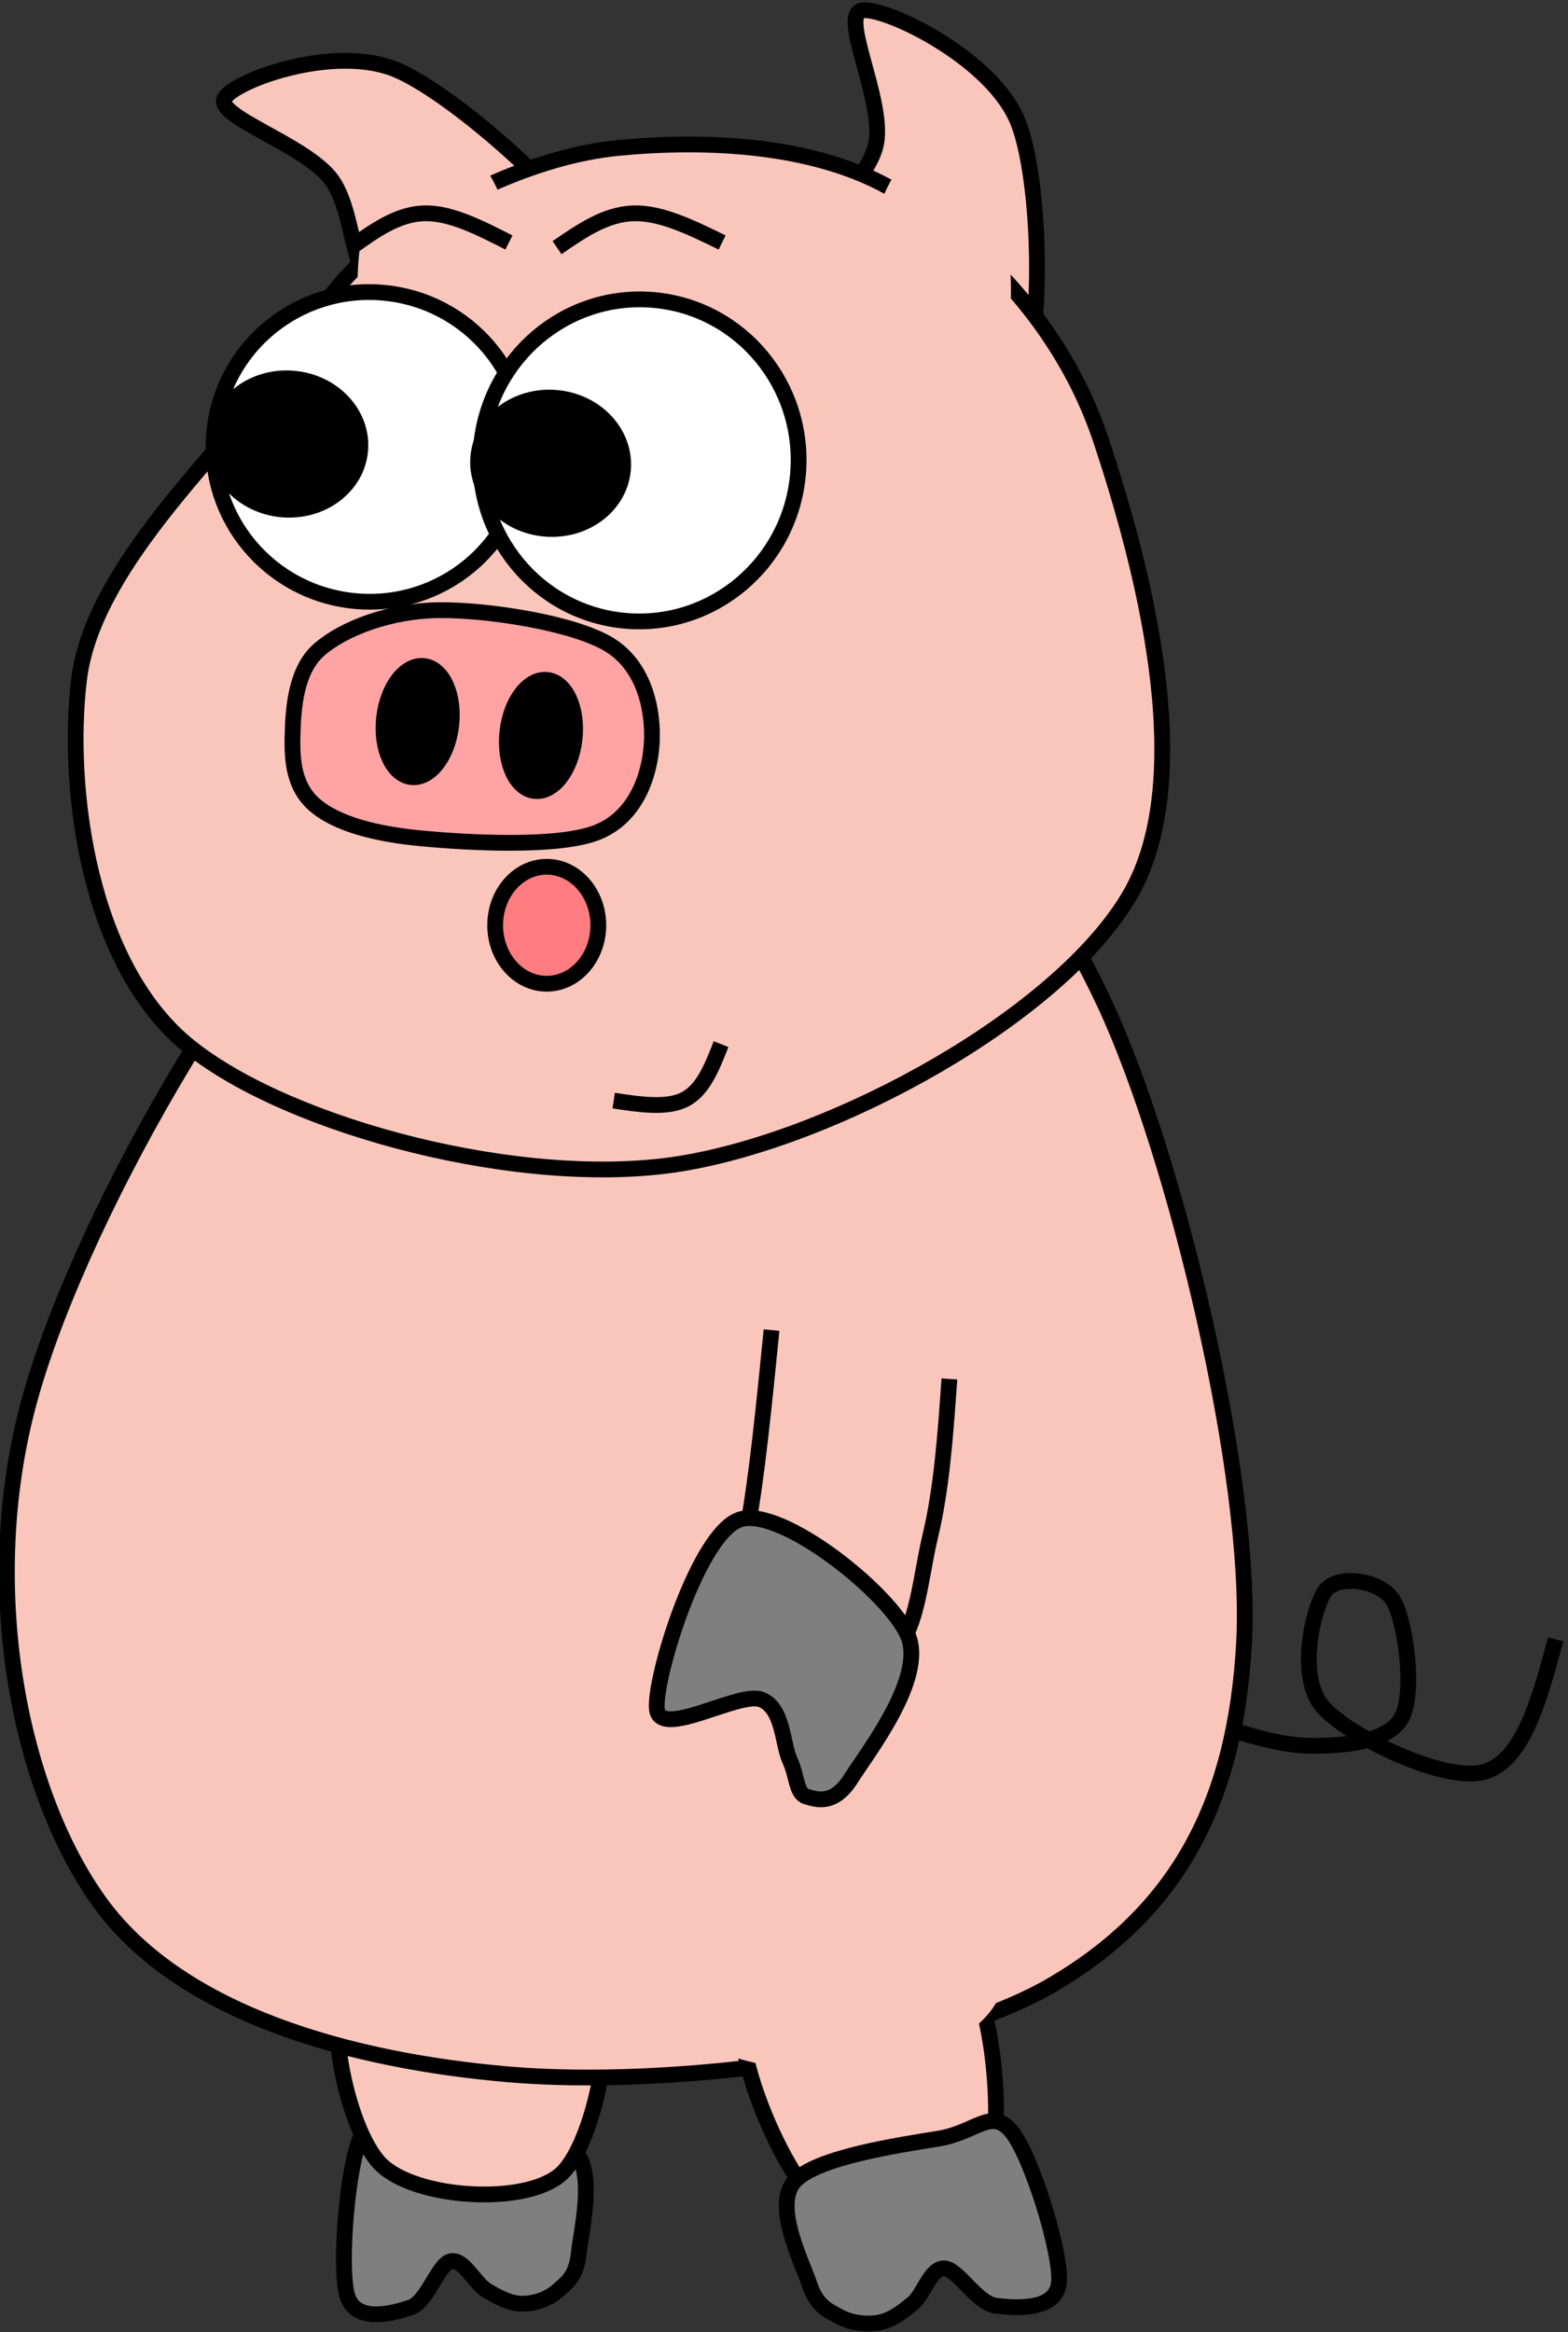 <svg overflow="hidden" xml:space="preserve" xmlns:xlink="http://www.w3.org/1999/xlink" xmlns="http://www.w3.org/2000/svg" height="339" width="228"><rect width="100%" height="100%" fill="#333333" stroke="none"/><defs><clipPath id="clip0"><rect height="339" width="228" y="1034" x="1876"></rect></clipPath></defs><g transform="translate(-1876 -1034)" clip-path="url(#clip0)"><path fill-rule="evenodd" fill="#FAC6BC" stroke-miterlimit="8" stroke-width="2.292" stroke="#000000" d="M1933.05 1078.24C1926.63 1076.33 1928.04 1064.84 1923.98 1059.83 1919.92 1054.83 1907.06 1050.83 1908.69 1048.23 1910.32 1045.62 1924.8 1040.35 1933.77 1044.2 1942.73 1048.05 1962.4 1065.85 1962.49 1071.34 1962.58 1076.82 1939.47 1080.16 1933.05 1078.24Z"></path><path fill-rule="evenodd" fill="#FAC6BC" stroke-miterlimit="8" stroke-width="2.292" stroke="#000000" d="M1994.98 1073.65C1991.66 1067.54 2002.36 1061.04 2003.43 1054.69 2004.5 1048.33 1997.97 1035.99 2001.41 1035.51 2004.84 1035.03 2020.38 1042.49 2024.05 1051.79 2027.71 1061.1 2027.9 1087.65 2023.39 1091.33 2018.87 1095 1998.31 1079.75 1994.98 1073.65Z"></path><path fill-rule="evenodd" fill="#7F7F7F" stroke-miterlimit="8" stroke-width="2.292" stroke="#000000" d="M1928.52 1344.57C1926.51 1348.55 1925.29 1363.52 1926.48 1367.66 1927.67 1371.81 1933.15 1370.27 1935.66 1369.44 1938.17 1368.62 1939.69 1363.12 1941.54 1362.71 1943.4 1362.29 1945.05 1365.92 1946.77 1366.95 1948.5 1367.98 1950.18 1368.86 1951.89 1368.88 1953.6 1368.89 1955.65 1368.27 1957.03 1367.04 1958.41 1365.81 1959.81 1364.97 1960.16 1361.5 1960.52 1358.04 1962.78 1349.22 1959.17 1346.27 1955.57 1343.31 1943.82 1343.7 1938.55 1343.78 1933.28 1343.85 1930.53 1340.59 1928.52 1344.57Z"></path><path fill-rule="evenodd" fill="#FAC6BC" stroke-miterlimit="8" stroke-width="2.292" stroke="#000000" d="M1927.33 1319.34C1922.27 1324.1 1926.28 1343.49 1931.34 1348.59 1936.41 1353.68 1952.64 1354.68 1957.7 1349.92 1962.76 1345.15 1966.67 1324.99 1961.71 1320 1956.74 1315.01 1932.4 1314.57 1927.33 1319.34Z"></path><path transform="matrix(-0.954 0.299 0.299 0.954 2097.02 1255.77)" fill-rule="evenodd" fill="none" stroke-miterlimit="8" stroke-width="2.292" stroke="#000000" d="M0 17.333C4.891 25.028 9.782 32.723 15.651 32.608 21.52 32.492 32.823 21.962 35.214 16.639 37.605 11.316 32.388 2.637 29.997 0.67 27.606-1.298 21.737 1.364 20.868 4.835 19.998 8.307 21.846 18.721 24.78 21.499 27.715 24.276 33.693 23.003 38.475 21.499 43.257 19.994 48.365 16.233 53.473 12.473"></path><path fill-rule="evenodd" fill="#FAC6BC" stroke-miterlimit="8" stroke-width="2.292" stroke="#000000" d="M1931.08 1151.98C1911.9 1168.57 1886.61 1212.65 1879.87 1239.1 1873.12 1265.55 1878.92 1294.59 1890.61 1310.66 1902.31 1326.74 1926.97 1333.58 1950.05 1335.55 1973.13 1337.52 2011.27 1332.96 2029.08 1322.48 2046.89 1312.01 2055.64 1296.45 2056.9 1272.7 2058.17 1248.95 2047 1202.18 2036.67 1179.98 2026.34 1157.79 2012.43 1144.2 1994.94 1139.54 1977.45 1134.87 1950.26 1135.39 1931.08 1151.98Z"></path><path fill-rule="evenodd" fill="#FAC6BC" stroke-miterlimit="8" stroke-width="2.292" stroke="#000000" d="M1932.67 1068.99C1941.19 1063.19 1953.67 1056.68 1965.96 1055.5 1978.25 1054.32 1994.7 1054.79 2006.4 1061.89 2018.09 1068.99 2030.48 1081.06 2036.13 1098.1 2041.77 1115.14 2050.49 1146.61 2040.29 1164.12 2030.08 1181.63 1997.67 1199.5 1974.88 1203.17 1952.09 1206.84 1918.1 1197.85 1903.53 1186.13 1888.96 1174.42 1885.59 1148.86 1887.48 1132.88 1889.36 1116.91 1907.1 1100.82 1914.83 1090.29 1922.56 1079.76 1924.14 1074.79 1932.67 1068.99Z"></path><path fill-rule="evenodd" fill="#FAC6BC" stroke-miterlimit="8" stroke-width="2.292" stroke="#000000" d="M1984.53 1324.48C1981.36 1330.73 1990.04 1350.84 1995.84 1355.26 2001.63 1359.68 2016.14 1357.25 2019.31 1351 2022.48 1344.76 2020.55 1322.1 2014.87 1317.78 2009.18 1313.45 1987.7 1318.23 1984.53 1324.48Z"></path><path transform="matrix(-0.998 -0.067 -0.067 0.998 2031.51 1343.07)" fill-rule="evenodd" fill="#7F7F7F" stroke-miterlimit="8" stroke-width="2.292" stroke="#000000" d="M8.394 1.299C5.246 4.574-0.086 18.493 0.001 22.735 0.088 26.978 6.121 26.904 8.918 26.755 11.716 26.606 14.775 21.768 16.786 21.842 18.797 21.917 19.496 25.787 20.983 27.201 22.469 28.616 23.955 29.881 25.703 30.328 27.452 30.774 29.725 30.7 31.473 29.881 33.222 29.062 34.883 28.616 36.194 25.415 37.505 22.215 42.226 14.399 39.341 10.678 36.456 6.956 24.305 4.351 18.884 3.086 13.464 1.82 11.541-1.976 8.394 1.299Z"></path><path fill-rule="evenodd" fill="#FAC6BC" d="M1970 1321C1970 1313.27 1981.64 1307 1996 1307 2010.36 1307 2022 1313.27 2022 1321 2022 1328.73 2010.36 1335 1996 1335 1981.64 1335 1970 1328.73 1970 1321Z"></path><path fill-rule="evenodd" fill="#FAC6BC" d="M2002 1076C2002 1064.4 2006.7 1055 2012.5 1055 2018.3 1055 2023 1064.4 2023 1076 2023 1087.6 2018.3 1097 2012.5 1097 2006.7 1097 2002 1087.6 2002 1076Z"></path><path fill-rule="evenodd" fill="#FAC6BC" d="M1928 1075C1928 1063.4 1933.15 1054 1939.5 1054 1945.85 1054 1951 1063.4 1951 1075 1951 1086.6 1945.85 1096 1939.5 1096 1933.15 1096 1928 1086.6 1928 1075Z"></path><path fill-rule="evenodd" fill="#FFFFFF" stroke-miterlimit="8" stroke-width="2.292" stroke="#000000" d="M1907.14 1096.94C1908.25 1084.56 1919.25 1075.43 1931.72 1076.55 1944.19 1077.67 1953.4 1088.61 1952.3 1100.99 1951.19 1113.37 1940.18 1122.5 1927.71 1121.38 1915.24 1120.26 1906.03 1109.32 1907.14 1096.94Z"></path><path fill-rule="evenodd" fill="#FFFFFF" stroke-miterlimit="8" stroke-width="2.292" stroke="#000000" d="M1945.95 1098.86C1947.11 1085.98 1958.36 1076.47 1971.08 1077.61 1983.8 1078.75 1993.18 1090.11 1992.03 1102.99 1990.87 1115.86 1979.63 1125.38 1966.9 1124.24 1954.18 1123.1 1944.8 1111.74 1945.95 1098.86Z"></path><path fill-rule="evenodd" stroke-miterlimit="8" stroke-width="2.292" stroke="#000000" d="M1907.34 1097.6C1907.81 1092.35 1912.9 1088.52 1918.71 1089.04 1924.51 1089.56 1928.84 1094.24 1928.37 1099.49 1927.9 1104.74 1922.81 1108.57 1917 1108.05 1911.2 1107.53 1906.87 1102.85 1907.34 1097.6Z"></path><path fill-rule="evenodd" stroke-miterlimit="8" stroke-width="2.292" stroke="#000000" d="M1945.55 1100.4C1946.02 1095.15 1951.11 1091.32 1956.92 1091.84 1962.73 1092.36 1967.05 1097.04 1966.58 1102.29 1966.11 1107.54 1961.02 1111.37 1955.21 1110.85 1949.41 1110.33 1945.08 1105.65 1945.55 1100.4Z"></path><path fill-rule="evenodd" fill="none" stroke-miterlimit="8" stroke-width="2.292" stroke="#000000" d="M1950 1069.25C1945.72 1067.07 1941.45 1064.88 1937.62 1065.01 1933.78 1065.13 1930.39 1067.56 1927 1070"></path><path fill-rule="evenodd" fill="none" stroke-miterlimit="8" stroke-width="2.292" stroke="#000000" d="M1981 1069.25C1976.54 1067.07 1972.08 1064.88 1968.08 1065.01 1964.08 1065.13 1960.54 1067.56 1957 1070"></path><path fill-rule="evenodd" fill="none" stroke-miterlimit="8" stroke-width="2.292" stroke="#000000" d="M1988.19 1227.35C1987.12 1238.08 1986.05 1248.81 1984.67 1256.26 1983.3 1263.71 1976.7 1268.83 1979.94 1272.05 1983.18 1275.27 1998.91 1278.02 2004.13 1275.56 2009.35 1273.09 2009.63 1264.1 2011.28 1257.24 2012.93 1250.39 2013.49 1242.42 2014.05 1234.45"></path><path fill-rule="evenodd" fill="#7F7F7F" stroke-miterlimit="8" stroke-width="2.292" stroke="#000000" d="M1983.69 1254.85C1977.6 1256.62 1971.02 1278.1 1971.52 1282.47 1972.02 1286.83 1983.47 1279.81 1986.69 1281.05 1989.91 1282.28 1989.76 1287.53 1990.85 1289.87 1991.94 1292.22 1991.76 1294.69 1993.24 1295.15 1994.71 1295.6 1997.23 1296.48 1999.7 1292.6 2002.16 1288.71 2010.57 1277.99 2008.05 1271.82 2005.52 1265.65 1989.77 1253.08 1983.69 1254.85Z"></path><path fill-rule="evenodd" fill="#FFA3A5" stroke-miterlimit="8" stroke-width="2.292" stroke="#000000" d="M1918.54 1140.83C1918.64 1137.05 1918.96 1131.38 1922.5 1128.36 1926.03 1125.33 1932.71 1122.79 1939.74 1122.7 1946.78 1122.6 1959.55 1124.55 1964.72 1127.79 1969.89 1131.04 1971.06 1137.63 1970.76 1142.16 1970.47 1146.69 1968.51 1152.68 1962.93 1154.96 1957.35 1157.25 1944.13 1156.52 1937.28 1155.87 1930.43 1155.23 1924.96 1153.72 1921.85 1151.09 1918.74 1148.46 1918.43 1144.62 1918.54 1140.83Z"></path><path fill-rule="evenodd" stroke-miterlimit="8" stroke-width="2.292" stroke="#000000" d="M1931.85 1138.34C1932.35 1133.88 1934.94 1130.52 1937.64 1130.82 1940.34 1131.12 1942.12 1134.98 1941.61 1139.44 1941.11 1143.9 1938.52 1147.26 1935.82 1146.96 1933.12 1146.65 1931.34 1142.8 1931.85 1138.34Z"></path><path fill-rule="evenodd" stroke-miterlimit="8" stroke-width="2.292" stroke="#000000" d="M1949.78 1140.36C1950.28 1135.9 1952.87 1132.54 1955.57 1132.84 1958.27 1133.14 1960.05 1137 1959.54 1141.46 1959.04 1145.92 1956.45 1149.28 1953.75 1148.98 1951.05 1148.68 1949.28 1144.82 1949.78 1140.36Z"></path><path fill-rule="evenodd" fill="#FF7C80" stroke-miterlimit="8" stroke-width="2.292" stroke="#000000" d="M1948 1168.5C1948 1163.81 1951.36 1160 1955.5 1160 1959.64 1160 1963 1163.81 1963 1168.5 1963 1173.19 1959.64 1177 1955.5 1177 1951.36 1177 1948 1173.19 1948 1168.5Z"></path><path fill-rule="evenodd" fill="none" stroke-miterlimit="8" stroke-width="2.292" stroke="#000000" d="M1965.24 1193.99C1969.14 1194.58 1973.04 1195.16 1975.64 1193.79 1978.24 1192.42 1979.55 1189.1 1980.85 1185.78"></path></g></svg>